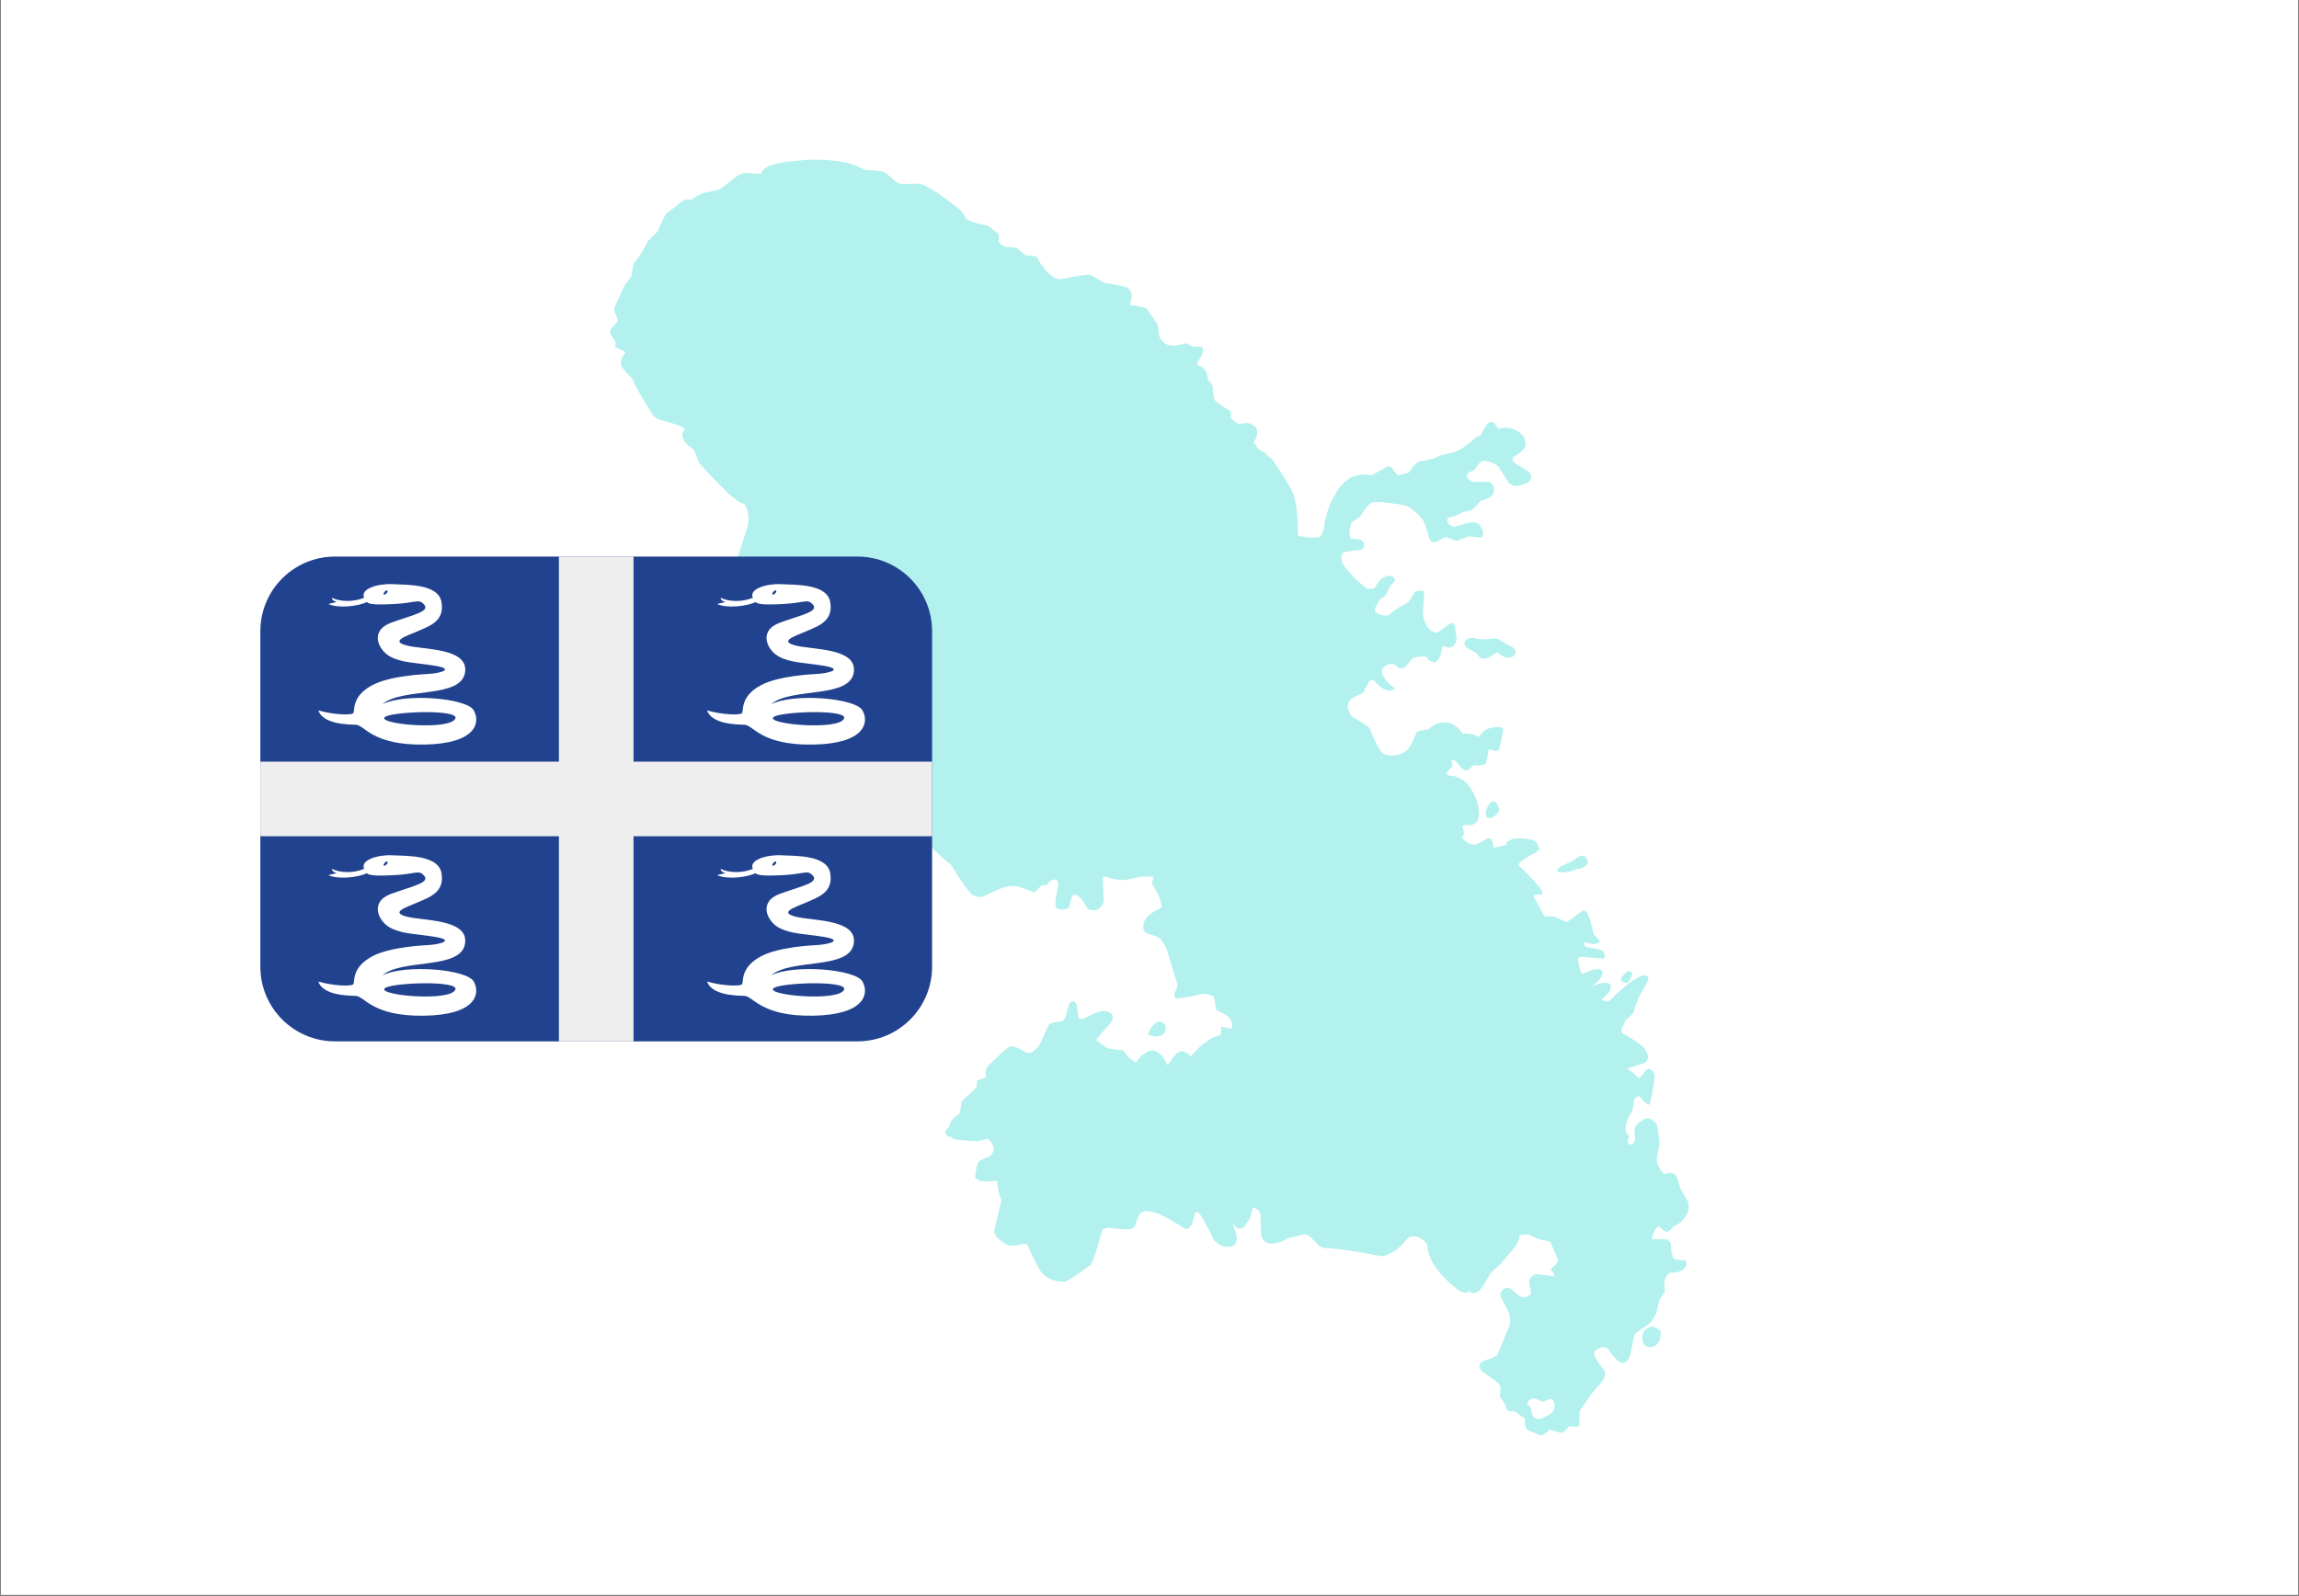 <svg xmlns="http://www.w3.org/2000/svg" xmlns:xlink="http://www.w3.org/1999/xlink" width="1080" zoomAndPan="magnify" viewBox="0 0 810 562.5" height="750" preserveAspectRatio="xMidYMid meet" version="1.0"><rect x="0" y="0" width="810" height="562.5" fill="#808080" stroke="none"/><defs><filter x="0%" y="0%" width="100%" height="100%" id="c7a8d3fa9a"><feColorMatrix values="0 0 0 0 1 0 0 0 0 1 0 0 0 0 1 0 0 0 1 0" color-interpolation-filters="sRGB"/></filter><clipPath id="a72a9ee4ed"><path d="M 0.359 0 L 809.641 0 L 809.641 562 L 0.359 562 Z M 0.359 0 " clip-rule="nonzero"/></clipPath><mask id="ba293e6875"><g filter="url(#c7a8d3fa9a)"><rect x="-81" width="972" fill="#000000" y="-56.25" height="675" fill-opacity="0.3"/></g></mask><clipPath id="14f1d9d08d"><path d="M 0.762 1.199 L 381 1.199 L 381 450.801 L 0.762 450.801 Z M 0.762 1.199 " clip-rule="nonzero"/></clipPath><clipPath id="55549fd83e"><rect x="0" width="382" y="0" height="452"/></clipPath><clipPath id="d7925df51f"><path d="M 91.668 196.148 L 328.461 196.148 L 328.461 366.996 L 91.668 366.996 Z M 91.668 196.148 " clip-rule="nonzero"/></clipPath><clipPath id="3a12ca6f18"><path d="M 196 196.148 L 224 196.148 L 224 366.996 L 196 366.996 Z M 196 196.148 " clip-rule="nonzero"/></clipPath><clipPath id="c29bfb41c3"><path d="M 91.668 268 L 328.461 268 L 328.461 295 L 91.668 295 Z M 91.668 268 " clip-rule="nonzero"/></clipPath></defs><g clip-path="url(#a72a9ee4ed)"><path fill="#ffffff" d="M 0.359 0 L 809.641 0 L 809.641 562 L 0.359 562 Z M 0.359 0 " fill-opacity="1" fill-rule="nonzero"/><path fill="#ffffff" d="M 0.359 0 L 809.641 0 L 809.641 562 L 0.359 562 Z M 0.359 0 " fill-opacity="1" fill-rule="nonzero"/></g><g mask="url(#ba293e6875)"><g transform="matrix(1, 0, 0, 1, 214, 55)"><g clip-path="url(#55549fd83e)"><g clip-path="url(#14f1d9d08d)"><path fill="#00cfc8" d="M 304.613 169.816 L 304.438 169.82 C 304.434 169.82 304.434 169.82 304.43 169.82 C 304.051 169.82 303.719 169.871 303.438 169.973 C 302.875 170.227 302.488 170.492 302.273 170.77 C 301.867 171.328 301.855 171.91 302.242 172.523 C 302.609 173.062 302.914 173.395 303.16 173.52 L 303.566 173.773 C 304.512 174.23 305.164 174.559 305.527 174.762 C 305.742 174.879 305.887 174.973 305.957 175.043 L 306.281 175.332 C 306.57 175.727 306.836 176.047 307.074 176.293 C 307.246 176.469 307.418 176.621 307.59 176.746 C 307.93 177.004 308.324 177.137 308.773 177.148 C 309.285 177.125 309.867 176.969 310.523 176.684 C 310.797 176.551 311.629 176.055 313.02 175.188 C 313.195 175.094 313.418 175 313.695 174.91 C 314.383 175.664 315.18 176.195 316.086 176.512 C 316.496 176.672 316.934 176.754 317.398 176.754 C 317.727 176.754 318.066 176.711 318.418 176.633 C 318.645 176.566 318.852 176.473 319.039 176.355 C 319.379 176.121 319.602 175.922 319.699 175.758 C 320.031 175.137 320.074 174.57 319.828 174.059 C 319.629 173.715 319.375 173.434 319.066 173.203 L 316.387 171.781 L 314.43 170.48 C 314.273 170.383 313.965 170.273 313.508 170.145 C 313.129 170.043 312.75 169.992 312.359 169.992 C 312.348 169.992 312.332 169.992 312.32 169.992 C 310.426 170.211 309.152 170.32 308.508 170.32 C 308.422 170.32 308.352 170.32 308.285 170.316 L 307.41 170.242 L 305.02 169.824 Z M 312.148 227.406 L 312.035 227.41 C 312.031 227.41 312.027 227.41 312.023 227.41 C 311.832 227.41 311.617 227.496 311.379 227.664 C 311.07 227.949 310.82 228.23 310.629 228.5 C 310.461 228.699 310.207 229.121 309.863 229.766 C 309.754 230.031 309.668 230.289 309.609 230.547 L 309.539 230.93 C 309.434 231.688 309.555 232.414 309.906 233.109 L 311.039 233.355 C 311.598 233.133 311.969 232.961 312.16 232.832 C 312.43 232.672 312.676 232.496 312.902 232.305 C 313.645 231.668 314.066 231.109 314.168 230.625 C 314.184 230.523 314.184 230.402 314.164 230.262 C 314.18 230.215 314.113 229.961 313.973 229.504 C 313.77 228.984 313.625 228.645 313.543 228.496 C 313.473 228.352 313.398 228.219 313.324 228.102 C 313.172 227.871 313.008 227.695 312.836 227.582 C 312.711 227.477 312.484 227.418 312.148 227.406 Z M 343.348 246.539 L 343.258 246.543 C 343.008 246.559 342.723 246.641 342.395 246.793 C 342.125 246.938 341.926 247.059 341.789 247.148 C 341.102 247.684 340.418 248.152 339.738 248.551 C 339.457 248.719 338.363 249.227 336.457 250.07 C 335.906 250.348 335.543 250.555 335.375 250.699 C 334.828 251.258 334.605 251.668 334.711 251.938 L 334.828 252.129 L 335.055 252.277 L 335.387 252.387 C 335.645 252.445 335.977 252.473 336.379 252.477 C 337.48 252.445 338.484 252.312 339.395 252.07 C 339.848 251.949 340.273 251.801 340.68 251.629 C 341.082 251.457 341.465 251.254 341.82 251.027 L 342.332 250.668 L 341.453 251.406 C 342.82 251.172 343.84 250.801 344.512 250.285 C 344.734 250.117 344.922 249.93 345.066 249.727 C 345.23 249.473 345.32 249.309 345.336 249.238 C 345.383 249.121 345.41 248.996 345.426 248.867 L 345.43 248.672 C 345.426 248.539 345.406 248.402 345.367 248.262 C 345.23 247.77 344.996 247.375 344.668 247.078 C 344.562 246.98 344.453 246.898 344.34 246.828 L 344.16 246.73 C 343.918 246.617 343.648 246.555 343.348 246.539 Z M 359.801 287.152 C 359.789 287.152 359.781 287.152 359.773 287.156 L 359.75 287.156 C 359.598 287.168 359.406 287.262 359.18 287.434 L 358.316 288.262 C 357.91 288.688 357.547 289.133 357.227 289.598 L 357.082 290.516 C 357.332 290.754 357.602 290.953 357.898 291.109 C 357.945 291.145 358.102 291.211 358.363 291.32 C 358.484 291.348 358.59 291.363 358.672 291.363 C 358.68 291.363 358.688 291.363 358.695 291.363 C 358.992 291.348 359.242 291.285 359.445 291.172 L 359.66 291.016 C 359.801 290.898 359.938 290.75 360.066 290.578 C 360.461 290.062 360.809 289.301 361.109 288.301 C 361.129 288.203 361.117 288.102 361.066 287.996 C 360.953 287.809 360.832 287.668 360.707 287.578 C 360.527 287.453 360.363 287.355 360.219 287.285 C 360.012 287.199 359.871 287.152 359.801 287.152 Z M 194.469 305.07 L 194.391 305.074 C 194.188 305.078 193.992 305.117 193.809 305.18 C 193.578 305.281 193.41 305.363 193.305 305.43 C 192.977 305.645 192.551 306.051 192.023 306.652 C 191.699 307.035 191.371 307.48 191.031 307.992 L 190.504 309.617 C 190.629 309.68 190.973 309.801 191.531 309.977 C 191.75 310.043 191.965 310.094 192.176 310.137 C 192.551 310.223 192.977 310.266 193.457 310.266 C 193.465 310.266 193.473 310.266 193.48 310.266 C 194.215 310.246 194.922 310.043 195.602 309.645 C 196.152 309.266 196.504 308.691 196.664 307.922 C 196.691 307.762 196.707 307.598 196.707 307.434 C 196.727 307.352 196.699 307.102 196.625 306.68 C 196.539 306.277 196.418 305.996 196.258 305.836 C 196.086 305.629 195.883 305.469 195.645 305.344 C 195.301 305.195 194.91 305.105 194.469 305.07 Z M 368.195 412.504 C 368.188 412.504 368.176 412.504 368.168 412.504 L 367.965 412.512 C 367.566 412.539 367.168 412.656 366.773 412.855 C 366.344 413.062 365.922 413.395 365.5 413.852 C 365.254 414.141 365.062 414.457 364.918 414.805 C 364.785 415.078 364.688 415.551 364.625 416.227 C 364.605 416.324 364.617 416.605 364.66 417.07 C 364.684 417.254 364.723 417.438 364.77 417.617 C 364.91 418.09 365.008 418.359 365.062 418.426 C 365.145 418.586 365.238 418.734 365.344 418.867 C 365.551 419.137 365.805 419.359 366.105 419.527 C 366.27 419.59 366.527 419.656 366.883 419.727 C 367.086 419.758 367.281 419.773 367.473 419.773 C 367.684 419.773 367.891 419.754 368.086 419.715 L 368.379 419.637 C 368.57 419.578 368.758 419.496 368.934 419.398 C 369.289 419.195 369.621 418.914 369.922 418.555 C 370.172 418.25 370.449 417.793 370.754 417.172 C 370.965 416.672 371.082 416.172 371.109 415.672 C 371.137 415.324 371.125 414.98 371.074 414.629 C 371 414.191 370.941 413.926 370.902 413.836 L 368.602 412.539 C 368.438 412.516 368.305 412.504 368.195 412.504 Z M 326.383 437.863 C 326.969 437.863 327.941 438.238 329.309 438.992 C 329.32 438.996 329.336 439 329.359 439 C 329.598 439 330.508 438.691 332.09 438.074 C 332.145 438.059 332.203 438.055 332.262 438.055 C 332.465 438.055 332.691 438.133 332.938 438.289 C 333.82 439.281 333.961 440.527 333.363 442.02 C 332.996 442.848 331.789 443.719 329.738 444.629 L 329.73 444.633 C 329.301 444.754 328.816 444.902 328.273 445.074 C 328.18 445.082 328.09 445.09 328 445.09 C 327.633 445.09 327.289 445 326.969 444.82 C 326.594 444.641 326.223 444.199 325.852 443.496 C 325.703 443.195 325.512 442.383 325.277 441.059 C 325.156 440.758 324.867 440.402 324.414 440.004 C 324.277 439.895 324.109 439.805 323.906 439.746 L 323.898 439.746 C 324.148 439.398 324.395 439.012 324.641 438.582 C 324.812 438.418 325.324 438.188 326.168 437.883 C 326.234 437.871 326.305 437.863 326.383 437.863 Z M 73.445 1.223 L 71.98 1.242 C 64.43 1.641 59.312 2.441 56.625 3.641 C 55.348 4.309 54.465 5.184 53.98 6.266 L 53.977 6.27 C 53.887 6.27 53.797 6.27 53.699 6.27 C 52.625 6.27 51.035 6.152 48.922 5.914 C 47.988 6.008 47.23 6.207 46.648 6.512 C 46.016 6.828 45.516 7.129 45.145 7.414 C 42.211 9.852 40.273 11.309 39.332 11.781 C 39.195 11.926 37.398 12.336 33.941 13.012 C 32.551 13.535 31.508 14.023 30.816 14.48 C 30.395 14.754 29.984 15.07 29.586 15.441 C 29.289 15.391 28.996 15.352 28.703 15.324 L 28.395 15.332 C 27.574 15.371 26.828 15.582 26.152 15.961 C 23.969 17.91 22.219 19.262 20.902 20.02 C 20.055 21.352 19.012 23.473 17.773 26.379 C 17.535 26.809 16.383 27.965 14.312 29.848 C 12.535 33.391 10.898 35.988 9.402 37.641 C 9.113 38.188 8.781 39.836 8.41 42.59 L 6.16 45.289 L 2.465 53.406 C 2.375 53.703 2.363 54.129 2.438 54.68 C 3.305 56.547 3.68 57.641 3.555 57.961 C 3.859 58.094 3.09 59.055 1.242 60.844 C 1.043 61.156 0.945 61.555 0.949 62.039 C 0.887 62.41 1.539 63.555 2.914 65.48 C 2.738 66.582 2.719 67.227 2.855 67.418 C 5.129 68.34 6.277 68.945 6.309 69.238 C 5.535 70.281 5.051 71.191 4.855 71.969 C 4.719 72.961 4.715 73.535 4.852 73.695 C 5.438 75.078 6.711 76.605 8.672 78.281 L 8.668 78.281 C 10.008 81.426 12.492 85.801 16.125 91.414 C 16.633 92.004 17.312 92.48 18.172 92.844 C 22.895 94.078 25.938 95.133 27.293 96.012 C 27.258 96.059 27.223 96.102 27.191 96.145 C 26.863 96.75 26.691 97.098 26.676 97.191 C 26.59 97.406 26.527 97.613 26.484 97.805 C 26.398 98.188 26.395 98.527 26.473 98.82 C 26.523 99.047 26.59 99.273 26.672 99.492 C 26.758 99.715 26.855 99.93 26.973 100.141 L 27.164 100.457 C 27.363 100.801 27.766 101.273 28.375 101.871 C 28.781 102.262 29.535 102.855 30.641 103.645 L 30.637 103.645 C 30.867 104.332 31.109 105.066 31.363 105.848 L 31.586 105.984 L 31.582 105.984 C 31.734 107.004 32.125 107.875 32.758 108.586 C 34.219 110.391 37.707 114.023 43.215 119.484 C 45.148 121.125 46.57 122.102 47.48 122.414 C 47.82 122.57 48.16 122.715 48.504 122.84 L 48.5 122.844 C 49.754 125.309 50.043 127.891 49.367 130.582 L 41.266 155.824 C 41.078 156.742 42.328 159.027 45.016 162.688 C 44.891 164.938 45.223 167.129 46 169.27 C 49.621 177.457 55.266 186.516 62.93 196.445 L 67.062 207.059 L 72.68 211.004 C 74.371 215.004 75.66 217.188 76.543 217.555 C 79.477 219.359 82.383 220.328 85.258 220.469 L 85.254 220.469 L 88.695 230.035 C 88.785 229.977 88.93 229.945 89.133 229.945 C 91.023 229.945 97.758 232.621 109.336 237.973 C 114.113 243.66 118 247.566 120.996 249.688 C 125.523 256.984 128.27 260.633 129.234 260.633 C 129.246 260.633 129.254 260.633 129.266 260.633 C 129.84 260.934 130.477 261.082 131.168 261.082 C 131.594 261.082 132.047 261.023 132.516 260.91 C 137.43 258.441 140.703 257.207 142.336 257.207 C 142.488 257.207 142.625 257.219 142.75 257.242 C 142.848 257.227 142.957 257.219 143.074 257.219 C 144.332 257.219 146.715 257.988 150.215 259.523 C 150.785 259.359 151.641 258.551 152.781 257.094 L 154.82 256.887 C 155.77 255.613 156.602 254.973 157.316 254.973 C 157.387 254.973 157.461 254.98 157.531 254.992 C 158.34 254.992 158.797 255.566 158.902 256.711 C 157.789 261.668 157.559 264.453 158.215 265.07 C 158.844 265.391 159.504 265.547 160.188 265.547 C 160.953 265.547 161.754 265.348 162.59 264.949 C 163.258 261.891 163.859 260.359 164.402 260.359 C 164.453 260.359 164.504 260.371 164.555 260.402 C 164.633 260.387 164.715 260.379 164.797 260.379 C 165.992 260.379 167.453 262 169.176 265.25 C 169.637 265.598 170.254 265.77 171.035 265.77 C 171.324 265.77 171.637 265.746 171.969 265.699 C 173.266 265.523 174.23 264.531 174.871 262.715 L 174.551 254.223 C 174.637 254.082 174.852 253.941 175.199 253.797 L 175.203 253.797 L 176.48 254.246 C 177.336 254.535 178.168 254.758 178.969 254.906 C 179.594 255.059 180.551 255.137 181.844 255.145 C 182.832 255.066 184.785 254.684 187.711 253.992 C 188.215 253.918 188.863 253.879 189.648 253.879 C 189.93 253.879 190.23 253.883 190.551 253.895 C 191.23 253.945 191.871 254.008 192.469 254.086 L 192.465 254.086 L 191.848 256.336 C 194.203 260.082 195.324 262.941 195.211 264.91 L 195.207 264.91 C 194.426 265.273 193.645 265.668 192.863 266.094 C 189.812 267.816 188.477 269.906 188.852 272.363 C 189.047 273.047 189.441 273.586 190.035 273.977 C 192.715 274.719 194.211 275.277 194.52 275.652 C 195.512 276.645 196.379 278.004 197.117 279.734 L 200.797 291.84 C 200.906 292.629 200.566 293.703 199.773 295.074 C 199.691 295.566 199.766 296.094 199.992 296.656 C 200.066 296.766 200.324 296.824 200.758 296.824 C 202.07 296.824 205.008 296.32 209.574 295.312 C 209.73 295.301 209.883 295.297 210.039 295.297 C 211.117 295.297 212.176 295.527 213.211 295.988 C 213.777 296.312 214.18 297.938 214.414 300.859 C 217.137 302.148 218.797 303.238 219.387 304.141 C 220.211 305.34 220.348 306.5 219.801 307.617 L 216.191 306.82 L 216.188 306.824 C 216.332 308.637 216.203 309.633 215.797 309.805 C 214.297 310.125 212.699 310.898 211 312.117 C 210.152 312.727 209.277 313.445 208.379 314.281 L 205.473 317.352 C 205.25 317.008 204.977 316.703 204.656 316.434 L 204.031 315.996 C 203.477 315.66 202.988 315.496 202.574 315.496 C 202.555 315.496 202.531 315.496 202.512 315.496 L 202.332 315.504 C 202.324 315.504 202.32 315.504 202.316 315.504 C 202.152 315.504 201.969 315.539 201.762 315.613 L 201.758 315.613 C 201.715 315.613 201.672 315.625 201.633 315.652 C 201.598 315.664 201.562 315.684 201.527 315.707 L 201.523 315.707 C 201.254 315.828 200.953 315.996 200.621 316.219 C 200.016 316.676 199.055 317.91 197.734 319.926 C 197.582 320.059 197.438 320.176 197.297 320.281 C 197.133 319.875 196.938 319.473 196.719 319.07 C 196.469 318.609 196.199 318.188 195.914 317.801 C 195.633 317.41 195.328 317.059 195.012 316.746 L 194.523 316.297 C 194.188 316.02 193.836 315.777 193.465 315.57 L 192.898 315.289 C 192.668 315.211 192.367 315.168 192 315.156 L 191.293 315.238 C 190.633 315.383 189.965 315.738 189.297 316.305 L 189.293 316.305 C 189.203 316.332 189.117 316.367 189.027 316.406 L 188.902 316.461 L 188.102 317.113 C 187.602 317.574 187.168 318.09 186.801 318.664 C 186.621 318.941 186.461 319.23 186.312 319.535 C 184.352 318.367 182.871 316.922 181.871 315.199 C 178.5 314.863 176.461 314.531 175.762 314.211 L 172.211 311.535 L 172.207 311.535 C 173.309 309.977 174.988 308.012 177.242 305.633 C 177.719 304.906 177.969 304.422 177.996 304.176 C 178.188 302.43 177.234 301.469 175.133 301.285 C 175.039 301.277 174.945 301.27 174.844 301.27 C 174.379 301.27 173.836 301.371 173.211 301.566 C 172 301.941 170.312 302.688 168.148 303.809 C 167.578 304.004 167.137 304.105 166.824 304.105 C 166.719 304.105 166.625 304.094 166.547 304.07 C 166.223 303.91 166.031 303.719 165.973 303.488 C 165.723 301.008 165.492 299.562 165.281 299.148 C 164.965 298.316 164.559 297.875 164.051 297.82 L 163.992 297.824 C 163.371 298.012 162.93 298.398 162.664 298.988 C 161.832 302.082 161.27 303.832 160.977 304.234 C 160.824 304.488 160.48 304.746 159.938 305.008 C 157.445 305.211 156.105 305.484 155.918 305.828 C 155.91 305.793 155.895 305.777 155.871 305.777 C 155.621 305.777 154.453 308.223 152.371 313.113 C 151.961 313.762 151.145 314.578 149.93 315.555 C 149.449 315.914 148.938 316.09 148.398 316.09 C 148.223 316.09 148.043 316.074 147.863 316.035 C 145.246 314.488 143.426 313.719 142.41 313.719 C 142.086 313.719 141.848 313.797 141.684 313.949 C 140.848 314.258 138.344 316.477 134.164 320.613 C 133.309 321.535 133.047 322.844 133.383 324.539 C 133.184 324.809 132.125 325.234 130.207 325.82 C 130.164 327.316 130.02 328.211 129.781 328.504 L 124.781 333.195 C 124.566 335.125 124.309 336.598 124.004 337.613 L 124 337.613 C 122.57 338.418 121.578 339.332 121.031 340.355 C 120.723 340.945 120.52 341.527 120.422 342.102 L 120.418 342.105 L 119.137 343.477 C 118.887 344.57 119.363 345.297 120.566 345.652 C 120.734 345.68 120.961 345.703 121.242 345.715 L 121.238 345.715 C 121.605 346.242 122.273 346.559 123.242 346.664 C 126.461 347 128.691 347.18 129.934 347.195 C 130.254 347.191 130.445 347.184 130.512 347.168 L 131.453 346.996 C 131.914 346.906 132.367 346.781 132.816 346.625 C 133.125 346.52 133.434 346.395 133.738 346.258 L 133.742 346.258 C 134.25 346.574 134.695 346.949 135.082 347.379 C 136.152 349.031 136.375 350.344 135.742 351.316 C 135.43 351.887 135.109 352.277 134.781 352.488 C 132.223 353.523 130.945 354.137 130.945 354.332 C 130.48 354.469 130.016 356.285 129.543 359.781 C 130.004 360.836 131.41 361.363 133.77 361.363 C 134.75 361.363 135.895 361.273 137.203 361.09 L 137.633 363.805 C 137.941 365.395 138.336 366.801 138.816 368.02 L 138.812 368.02 L 136.25 378.848 C 136.48 380.039 136.941 380.902 137.633 381.441 C 139.117 382.766 140.391 383.598 141.445 383.941 C 141.723 383.996 142.043 384.023 142.398 384.023 C 143.449 384.023 144.828 383.793 146.535 383.328 C 147.062 383.336 147.555 383.492 148.012 383.793 C 150.566 389.512 152.328 392.852 153.301 393.809 C 154.957 395.672 157.516 396.652 160.977 396.758 C 162.57 396.25 165.57 394.312 169.977 390.945 C 170.641 390.945 172.121 386.738 174.414 378.324 C 174.785 377.988 175.52 377.77 176.625 377.664 C 179.645 378.059 181.852 378.254 183.246 378.254 C 183.809 378.254 184.238 378.223 184.535 378.156 L 185.938 376.969 C 186.719 374.184 187.504 372.617 188.289 372.27 C 188.641 371.961 189.18 371.805 189.898 371.805 C 190.793 371.805 191.973 372.043 193.434 372.523 C 196.031 373.469 199.465 375.367 203.742 378.211 C 204.559 378.152 205.191 377.711 205.645 376.891 C 205.988 376.398 206.449 374.941 207.016 372.516 C 207.07 372.312 207.316 372.211 207.75 372.211 C 207.836 372.211 207.926 372.215 208.023 372.219 C 209.113 372.98 210.988 376.223 213.652 381.945 C 215.148 383.609 216.738 384.441 218.422 384.441 C 218.605 384.441 218.789 384.43 218.977 384.41 C 220.672 384.301 221.559 383.496 221.645 381.988 C 222.027 381.422 221.539 379.438 220.184 376.043 L 220.188 376.043 C 220.941 377.109 221.715 377.75 222.512 377.965 C 222.66 377.996 222.809 378.016 222.949 378.016 C 223.656 378.016 224.258 377.605 224.754 376.789 C 224.906 376.605 225.074 376.262 225.266 375.758 L 225.262 375.758 C 225.316 375.738 225.367 375.719 225.422 375.695 C 226.141 375.305 226.766 373.668 227.297 370.793 L 227.293 370.793 C 227.426 370.727 227.57 370.695 227.73 370.695 C 228.121 370.695 228.594 370.883 229.148 371.254 C 229.629 371.648 229.965 372.324 230.168 373.281 C 230.137 377.891 230.262 380.457 230.547 380.973 C 230.867 381.824 231.379 382.434 232.094 382.797 C 232.18 382.891 232.625 383.043 233.422 383.262 C 233.398 383.27 233.426 383.277 233.504 383.277 C 233.699 383.277 234.215 383.246 235.055 383.18 C 236.652 382.969 238.266 382.355 239.891 381.348 L 239.887 381.348 C 243.199 380.465 245.25 380.02 246.039 380.02 C 246.297 380.02 246.418 380.066 246.41 380.16 C 247.273 380.453 248.652 381.703 250.547 383.906 C 250.969 384.23 251.582 384.527 252.391 384.793 C 256.812 384.93 263.652 385.918 272.914 387.75 C 275.969 387.246 279.004 385.102 282.016 381.316 C 282.738 380.906 283.465 380.703 284.191 380.703 C 284.438 380.703 284.684 380.727 284.93 380.773 C 285.891 380.887 287.109 381.648 288.582 383.059 C 288.688 383.262 288.793 383.465 288.902 383.664 L 288.895 383.664 C 288.91 384.672 289.066 385.691 289.367 386.723 L 290.023 388.52 C 290.559 389.723 291.277 390.941 292.188 392.176 C 294.008 394.648 296.582 397.176 299.91 399.766 C 300.941 400.289 301.723 400.555 302.254 400.555 C 302.305 400.555 302.352 400.551 302.398 400.547 L 303.066 400.461 C 303.203 400.309 303.336 400.164 303.465 400.023 L 303.469 400.023 C 304 400.406 304.391 400.605 304.645 400.621 C 304.812 400.688 304.992 400.719 305.18 400.719 C 305.812 400.719 306.543 400.352 307.375 399.613 C 307.98 398.996 308.508 398.336 308.953 397.625 C 310.289 395.148 311.09 393.762 311.363 393.457 L 314.965 390.223 L 319.891 384.281 C 320.133 383.992 320.523 383.223 321.059 381.969 C 321.234 381.477 321.355 381.004 321.418 380.543 C 321.426 380.5 321.43 380.457 321.434 380.414 L 321.43 380.414 C 321.469 380.375 321.5 380.348 321.531 380.328 C 322.359 380.148 323.082 380.062 323.703 380.062 C 324.066 380.062 324.395 380.094 324.688 380.152 C 326.867 381.375 329.262 382.148 331.859 382.473 C 332.094 382.613 332.289 382.844 332.445 383.168 L 334.965 389.043 C 335.152 389.422 334.262 390.551 332.293 392.426 C 333.5 393.621 333.875 394.383 333.414 394.703 L 333.203 394.805 L 327.746 394.008 C 326.797 394.141 326.145 394.395 325.785 394.766 C 325.148 395.266 324.805 395.977 324.746 396.898 C 325.336 399.672 325.516 401.121 325.277 401.254 L 323.605 402.082 C 323.34 402.184 323.078 402.234 322.82 402.234 C 322.445 402.234 322.078 402.125 321.719 401.914 C 320.758 401.324 319.723 400.477 318.609 399.363 C 318.289 399.148 317.895 399 317.422 398.922 C 317.262 398.887 317.105 398.867 316.953 398.867 C 316.086 398.867 315.328 399.449 314.68 400.613 C 314.543 401.145 314.57 401.621 314.762 402.039 C 316.816 406.008 317.836 408.086 317.816 408.277 C 318.129 409.953 318.141 411.238 317.855 412.141 L 313.543 422.496 C 313.324 422.906 311.602 423.66 308.387 424.754 C 307.637 425.238 307.215 425.758 307.117 426.305 C 307.684 427.77 308.293 428.625 308.945 428.879 C 309.07 428.961 309.199 429.035 309.34 429.105 L 309.332 429.109 C 312.332 431.16 313.941 432.398 314.152 432.828 C 314.652 432.957 314.746 434.461 314.441 437.34 C 315.828 438.875 316.602 440.301 316.758 441.613 C 316.867 441.84 317.113 442.043 317.492 442.223 C 317.738 442.316 318.051 442.359 318.426 442.359 C 318.676 442.359 318.957 442.34 319.266 442.301 L 319.273 442.301 C 319.332 442.312 319.387 442.32 319.445 442.332 L 319.438 442.332 C 319.828 442.648 320.5 443.078 321.453 443.621 C 321.617 443.75 321.77 443.875 321.914 443.988 L 321.91 443.988 L 322.367 444.375 C 322.574 444.547 322.84 444.727 323.168 444.91 C 323.207 444.934 323.25 444.953 323.293 444.973 L 323.285 444.973 C 323.273 445.934 323.273 446.578 323.289 446.906 C 323.27 447.008 323.328 447.289 323.465 447.746 C 323.57 448.062 323.727 448.348 323.934 448.602 C 324.145 448.863 324.461 449.102 324.883 449.305 C 325.934 449.656 327.141 450.145 328.508 450.781 C 328.688 450.824 328.855 450.848 329.016 450.848 C 329.223 450.848 329.41 450.809 329.586 450.734 C 329.859 450.648 330.258 450.371 330.781 449.906 C 331.117 449.609 331.48 449.238 331.879 448.801 C 331.883 448.797 331.887 448.789 331.895 448.785 L 331.898 448.785 C 333.93 449.523 335.328 449.891 336.094 449.891 C 336.328 449.891 336.504 449.855 336.617 449.789 C 336.746 449.754 336.848 449.703 336.934 449.637 L 339.066 447.594 C 339.879 447.703 340.547 447.762 341.07 447.762 C 341.793 447.762 342.242 447.652 342.418 447.441 C 342.434 444.039 342.539 442.172 342.73 441.828 C 343.367 441.293 344.594 439.52 346.418 436.504 C 349.398 433.293 351.008 431.324 351.238 430.594 C 351.539 429.812 351.566 428.945 351.32 427.996 C 350.133 426.742 349.051 425.215 348.066 423.406 C 347.648 422.461 347.586 421.738 347.879 421.238 C 348.973 420.266 349.965 419.781 350.855 419.781 C 351.105 419.781 351.348 419.82 351.586 419.898 C 351.965 420.027 352.254 420.184 352.453 420.367 C 354.469 423.121 355.848 424.633 356.598 424.906 C 357.016 425.184 357.422 425.32 357.816 425.32 C 358.363 425.32 358.879 425.055 359.375 424.516 C 359.762 424.074 360.113 423.285 360.434 422.152 L 361.941 415.105 L 367.273 411.32 C 367.926 410.742 368.656 409.648 369.465 408.039 C 369.629 407.719 369.973 406.168 370.504 403.391 C 371.004 402.605 371.398 401.93 371.691 401.359 L 371.684 401.359 C 372.035 401.02 372.367 400.629 372.684 400.191 C 372.074 397.309 372.426 395.301 373.738 394.16 C 373.914 393.941 374.25 393.727 374.754 393.52 C 376.516 393.496 377.746 393.266 378.438 392.828 C 379.586 392.125 380.16 391.34 380.156 390.469 C 380.234 389.699 380.023 389.234 379.516 389.082 C 377.277 389.082 376.027 388.887 375.766 388.496 C 375.258 388.137 374.879 386.395 374.629 383.273 C 374.551 382.922 374.242 382.492 373.707 381.984 C 373.633 381.867 373.121 381.762 372.172 381.668 C 371.902 381.648 371.582 381.637 371.211 381.637 C 370.465 381.637 369.512 381.68 368.355 381.758 C 368.148 381.699 368.055 381.629 368.074 381.543 C 368.059 381.246 368.078 381.031 368.137 380.898 L 368.863 378.953 C 369.254 378.129 369.535 377.676 369.707 377.594 C 369.941 377.398 370.172 377.301 370.402 377.301 C 370.516 377.301 370.629 377.324 370.742 377.371 C 371.875 378.523 372.754 379.102 373.383 379.102 C 373.582 379.102 373.754 379.043 373.902 378.93 C 374.113 378.875 374.746 378.277 375.797 377.137 C 377.289 376.453 378.355 375.715 379 374.918 C 380.164 373.5 380.762 372.438 380.801 371.73 C 381.043 370.281 381.004 369.168 380.68 368.387 L 378.168 364.176 C 377.227 361.016 376.672 359.359 376.504 359.211 C 375.852 358.633 375.172 358.344 374.465 358.344 C 374.43 358.344 374.395 358.344 374.355 358.348 L 373.945 358.371 C 373.453 358.426 372.938 358.578 372.391 358.828 C 371.219 357.645 370.398 356.406 369.93 355.109 C 369.582 354.281 369.836 351.973 370.699 348.18 C 370.305 343.977 369.949 341.641 369.633 341.176 C 368.625 339.832 367.578 339.16 366.5 339.16 C 365.82 339.16 365.129 339.426 364.422 339.957 C 363.301 340.605 362.461 341.543 361.902 342.766 C 361.816 343.594 361.902 344.727 362.164 346.172 C 362.121 346.715 362.004 347.145 361.809 347.461 C 361.25 348.055 360.766 348.355 360.367 348.355 C 359.988 348.355 359.68 348.086 359.445 347.555 C 359.367 347.27 359.582 346.562 360.094 345.438 C 359.043 344.555 358.59 343.559 358.73 342.438 C 358.91 340.684 359.758 338.559 361.27 336.07 C 361.445 334.172 361.617 333.027 361.789 332.633 C 362.117 331.797 362.691 331.352 363.516 331.293 C 365.242 333.309 366.387 334.316 366.953 334.316 C 367.109 334.316 367.223 334.238 367.289 334.078 C 368.43 328.809 368.992 325.656 368.98 324.617 C 368.883 323.234 368.414 322.324 367.566 321.887 C 367.184 321.762 366.895 321.699 366.691 321.699 C 366.52 321.699 366.414 321.742 366.371 321.832 C 366.098 321.91 365.367 322.777 364.18 324.43 C 363.785 324.73 363.492 324.883 363.297 324.883 C 363.277 324.883 363.262 324.883 363.246 324.879 C 362.012 323.465 360.668 322.371 359.215 321.598 L 365.551 319.531 C 366.391 318.934 366.758 318.137 366.645 317.133 C 366.176 315.391 365.234 314.043 363.816 313.098 C 362.355 311.902 360.328 310.613 357.734 309.234 C 357.508 309.148 357.359 308.672 357.289 307.797 L 357.285 307.801 L 358.746 304.488 C 360.234 303.398 361.203 302.406 361.656 301.52 C 362.004 300.094 362.473 298.699 363.062 297.34 C 363.418 296.344 364.559 294.215 366.48 290.961 C 366.73 290.41 366.824 289.922 366.762 289.488 C 366.566 288.996 366.156 288.75 365.539 288.75 C 364.82 288.75 363.812 289.082 362.52 289.75 C 360.262 291.035 357.055 293.73 352.898 297.828 C 352.746 297.883 352.566 297.914 352.363 297.914 C 351.816 297.914 351.098 297.707 350.203 297.293 C 352.914 295.129 353.973 293.332 353.375 291.902 C 352.816 291.52 352.152 291.328 351.387 291.328 C 350.121 291.328 348.574 291.852 346.746 292.891 C 349.707 290.473 350.988 288.598 350.582 287.27 C 350.344 286.773 349.789 286.527 348.914 286.527 C 348.801 286.527 348.68 286.531 348.555 286.539 L 347.051 286.855 L 343.469 288.176 C 343.035 287.898 342.578 286.504 342.094 283.992 C 341.871 282.98 342.055 282.387 342.637 282.215 L 350.566 282.797 C 350.59 282.797 350.613 282.797 350.633 282.797 C 351.043 282.797 351.312 282.617 351.438 282.25 C 351.406 281.047 350.984 280.262 350.164 279.898 C 349.473 279.531 347.898 279.203 345.438 278.91 C 344.891 278.789 344.469 278.469 344.176 277.949 C 344.047 277.379 344.125 277.094 344.41 277.094 C 344.418 277.094 344.422 277.094 344.43 277.094 C 345.668 277.477 346.699 277.668 347.52 277.668 C 348.613 277.668 349.332 277.328 349.676 276.645 L 347.473 274.145 C 346.766 270.961 346.145 268.766 345.602 267.562 C 345.164 266.449 344.621 265.891 343.973 265.891 C 343.828 265.891 343.68 265.918 343.527 265.973 L 338.055 269.98 L 333.469 268.012 L 330.098 267.922 L 326.254 260.711 C 326.211 260.434 326.824 260.293 328.094 260.293 C 328.383 260.293 328.699 260.301 329.051 260.312 C 329.449 260.125 329.508 259.637 329.223 258.859 C 328.688 257.957 327.852 256.883 326.711 255.637 L 320.992 249.844 C 321.176 248.914 323.359 247.363 327.543 245.191 C 328.273 244.512 328.539 244.027 328.348 243.742 C 328.121 243.516 327.887 243.305 327.645 243.109 L 327.641 243.113 C 327.711 243.043 327.777 242.977 327.848 242.91 C 327.637 241.285 325.438 240.477 321.242 240.477 C 320.73 240.477 320.191 240.488 319.625 240.512 C 318.441 240.73 317.52 241.18 316.859 241.852 C 316.82 242.164 316.781 242.453 316.742 242.723 L 316.734 242.723 L 312.316 243.789 C 312.02 241.898 311.676 240.836 311.289 240.602 C 311.043 240.523 310.805 240.484 310.566 240.484 C 310.289 240.484 310.016 240.539 309.746 240.652 C 307.457 241.996 306.113 242.668 305.711 242.668 C 305.672 242.668 305.641 242.66 305.621 242.648 C 303.988 242.594 302.484 241.812 301.113 240.309 L 301.867 238.598 L 301.18 235.977 C 301.539 235.914 301.883 235.84 302.211 235.75 L 302.215 235.75 C 302.617 235.809 302.949 235.84 303.215 235.84 C 303.25 235.84 303.285 235.84 303.32 235.836 C 304.133 235.836 304.828 235.684 305.402 235.371 C 305.688 235.219 305.945 235.023 306.172 234.793 L 306.492 234.414 C 306.688 234.145 306.855 233.832 306.992 233.484 C 307.137 232.445 307.137 231.363 306.996 230.23 C 306.797 228.738 306.48 227.488 306.039 226.48 C 305.762 225.809 305.398 225.027 304.945 224.137 L 304.234 222.91 C 303.734 222.137 303.188 221.461 302.598 220.883 L 301.676 220.09 C 301.039 219.605 300.352 219.223 299.625 218.934 C 298.895 218.645 298.117 218.449 297.293 218.355 L 296.023 218.281 L 296.004 218.281 C 295.82 217.84 295.758 217.441 295.824 217.086 L 297.883 214.871 C 297.449 213.535 297.34 212.867 297.562 212.859 L 297.566 212.859 C 297.586 212.859 297.609 212.867 297.633 212.879 C 297.66 212.875 297.688 212.875 297.715 212.875 C 298.141 212.875 298.609 213.043 299.121 213.379 C 300.586 215.484 301.742 216.535 302.594 216.535 C 302.645 216.535 302.695 216.531 302.746 216.523 C 302.766 216.535 302.789 216.543 302.816 216.543 C 303.098 216.543 303.883 215.926 305.164 214.699 C 305.688 214.742 306.168 214.766 306.602 214.766 C 307.918 214.766 308.812 214.566 309.289 214.164 C 309.664 213.824 310.062 212.129 310.484 209.074 C 311.719 209.426 312.648 209.602 313.277 209.602 C 313.68 209.602 313.961 209.527 314.113 209.383 L 315.664 202.359 C 315.672 202.184 315.648 202.027 315.598 201.891 C 315.375 201.41 314.789 201.168 313.836 201.168 C 312.938 201.168 311.719 201.383 310.176 201.805 C 309.008 202.457 307.938 203.441 306.961 204.758 C 305.969 203.941 304.441 203.531 302.387 203.531 C 302.082 203.531 301.762 203.539 301.434 203.559 C 300.238 201.859 298.805 200.652 297.121 199.934 C 296.602 199.707 295.953 199.594 295.176 199.594 C 294.496 199.594 293.719 199.68 292.844 199.852 C 291.879 200.051 290.652 200.797 289.164 202.094 C 286.949 202.383 285.625 202.668 285.191 202.957 C 283.602 206.992 282.203 209.32 281.004 209.941 C 279.496 210.836 277.98 211.281 276.453 211.281 C 275.598 211.281 274.742 211.141 273.879 210.859 C 272.492 210.32 270.75 207.305 268.66 201.812 C 268.355 201.281 266.281 199.855 262.438 197.539 C 261.73 196.895 261.234 195.887 260.957 194.516 C 260.668 193.617 261.02 192.582 262.008 191.414 C 262.582 190.824 263.863 190.168 265.848 189.445 C 266.215 189.191 266.477 188.922 266.641 188.633 C 266.742 188.375 266.832 188.117 266.914 187.863 L 266.906 187.867 C 267.301 187.23 267.758 186.363 268.285 185.258 C 268.621 184.891 269.008 184.707 269.445 184.707 C 269.484 184.707 269.523 184.707 269.562 184.711 C 269.582 184.707 269.598 184.707 269.617 184.707 C 269.82 184.707 270.094 184.828 270.441 185.074 C 271.473 186.301 272.371 187.141 273.137 187.598 C 274.113 188.137 274.961 188.406 275.676 188.406 C 275.816 188.406 275.953 188.398 276.086 188.375 C 276.895 188.203 277.301 187.891 277.309 187.441 C 275.164 185.926 273.703 184.238 272.922 182.379 C 272.738 181.242 273.074 180.387 273.926 179.812 C 274.719 179.258 275.547 178.98 276.406 178.98 C 276.465 178.98 276.527 178.98 276.586 178.984 C 276.609 178.973 276.637 178.969 276.668 178.969 C 276.992 178.969 277.762 179.473 278.977 180.48 C 279.109 180.527 279.262 180.555 279.43 180.555 C 279.688 180.555 279.984 180.496 280.328 180.383 C 280.73 180.27 281.086 180.078 281.395 179.801 C 282.5 178.273 283.25 177.379 283.637 177.125 C 284.457 176.664 285.426 176.406 286.539 176.352 C 286.789 176.336 287.016 176.324 287.227 176.324 C 287.77 176.324 288.191 176.383 288.492 176.496 C 289.379 177.758 290.281 178.387 291.191 178.387 C 291.332 178.387 291.469 178.371 291.609 178.344 C 292.215 178.121 292.699 177.648 293.062 176.926 C 293.375 176.562 293.738 175.199 294.145 172.828 C 294.234 172.777 294.363 172.75 294.531 172.75 C 294.949 172.75 295.609 172.918 296.516 173.246 C 296.516 173.246 296.52 173.246 296.52 173.246 C 296.883 173.246 297.195 173.176 297.465 173.039 C 298.395 172.586 298.984 171.645 299.234 170.207 L 298.645 165.641 C 298.461 165.109 298.246 164.781 298 164.664 C 297.867 164.602 297.727 164.574 297.57 164.574 C 297.316 164.574 297.027 164.656 296.707 164.824 C 294.125 166.863 292.621 167.887 292.191 167.887 C 292.156 167.887 292.129 167.879 292.105 167.863 C 292 167.879 291.895 167.887 291.789 167.887 C 290.867 167.887 289.961 167.285 289.07 166.086 C 288.289 165 287.742 163.676 287.43 162.113 C 287.297 161.59 287.41 158.98 287.773 154.281 C 287.797 153.754 287.594 153.398 287.16 153.211 C 286.922 153.199 286.695 153.191 286.484 153.191 C 285.566 153.191 284.902 153.328 284.496 153.598 C 283.211 155.777 282.398 157.012 282.062 157.305 C 278.652 159.074 276.445 160.531 275.441 161.68 C 275.02 161.855 274.566 161.945 274.074 161.945 C 273.203 161.945 272.223 161.664 271.137 161.102 C 270.422 160.465 270.219 159.84 270.527 159.219 C 271.188 158.023 271.77 156.961 272.266 156.031 L 272.258 156.031 C 273.422 155.523 274.102 155.078 274.293 154.703 C 275.145 152.48 276.156 150.898 277.336 149.945 C 277.492 149.469 277.52 149.148 277.418 148.988 C 277.023 148.273 276.414 147.914 275.594 147.914 C 274.93 147.914 274.125 148.148 273.184 148.613 C 272.469 149.02 271.5 150.242 270.277 152.285 L 270.273 152.285 L 267.922 152.645 L 267.922 152.648 C 265.332 150.766 262.902 148.512 260.641 145.887 C 258.758 143.574 258.164 141.707 258.859 140.285 C 259.281 139.793 259.695 139.531 260.098 139.504 C 260.891 139.316 262.641 139.078 265.348 138.789 C 266.23 138.484 266.648 138.012 266.598 137.363 C 266.629 136.527 266.309 135.855 265.633 135.352 C 265.191 135.062 264.07 134.914 262.27 134.902 C 262.125 134.871 261.969 134.758 261.793 134.562 C 261.227 133.039 261.371 131.211 262.223 129.074 L 265.09 127.211 C 267.195 123.902 268.637 122.211 269.414 122.137 C 269.672 121.961 270.227 121.871 271.074 121.871 C 272.191 121.871 273.82 122.023 275.961 122.328 C 278.926 122.66 280.93 123.035 281.969 123.449 C 282.801 123.914 283.906 124.773 285.289 126.031 C 286.336 127.012 287.125 127.93 287.652 128.789 C 288.277 130.23 288.898 132.176 289.512 134.625 C 289.93 135.461 290.305 135.93 290.629 136.027 C 290.699 136.098 290.82 136.137 290.996 136.137 C 291.246 136.137 291.598 136.062 292.055 135.914 C 292.832 135.625 293.914 135.047 295.293 134.176 L 299.094 135.645 L 303.578 134 L 307.754 134.48 C 308.43 134.234 308.688 133.477 308.52 132.219 C 308.289 131.445 307.707 130.535 306.777 129.488 C 306.129 129.234 305.441 129.105 304.715 129.105 C 304.371 129.105 304.023 129.133 303.664 129.191 L 298.445 130.633 C 297.074 130.453 296.219 129.742 295.875 128.496 C 295.809 128.047 296.105 127.613 296.762 127.195 C 296.762 127.195 296.766 127.195 296.766 127.195 C 298.117 127.195 299.711 126.582 301.547 125.359 C 303.133 125.172 304.062 124.988 304.344 124.805 C 304.699 124.746 305.852 123.625 307.797 121.438 C 310.547 120.719 311.988 119.816 312.117 118.727 C 312.738 117.566 312.469 116.352 311.301 115.09 C 310.93 114.848 310.5 114.719 310.008 114.703 C 308.5 114.824 307.293 114.887 306.391 114.887 C 305.48 114.887 304.879 114.824 304.586 114.703 C 302.977 113.953 302.469 113.023 303.062 111.914 C 303.406 111.488 304.195 111.105 305.422 110.766 C 306.422 109.113 307.199 108.125 307.75 107.797 C 308.094 107.586 308.438 107.43 308.789 107.336 L 308.793 107.336 C 309.203 107.402 309.621 107.477 310.047 107.559 C 311.367 107.891 312.477 108.359 313.375 108.965 C 313.582 109.16 313.785 109.348 313.984 109.531 L 313.977 109.531 L 317.547 115.168 C 317.781 115.445 318.234 115.734 318.906 116.027 C 319.129 116.188 319.465 116.266 319.91 116.266 C 320.691 116.266 321.82 116.02 323.293 115.535 C 323.602 115.418 323.879 115.277 324.121 115.121 L 324.117 115.121 C 324.277 115.047 324.434 114.957 324.586 114.855 C 324.949 114.562 325.242 114.156 325.457 113.629 C 325.469 113.449 325.473 113.273 325.465 113.102 L 325.457 113.102 C 325.473 112.961 325.457 112.82 325.418 112.676 L 325.414 112.676 C 325.324 112.191 325.121 111.766 324.812 111.391 C 320.844 109.035 318.863 107.656 318.867 107.25 C 318.902 106.582 319.02 106.191 319.223 106.07 C 321.402 104.777 322.738 103.66 323.223 102.723 C 323.844 101.59 323.617 100.188 322.547 98.523 C 320.934 96.68 318.879 95.762 316.387 95.762 C 315.578 95.762 314.727 95.859 313.824 96.051 C 312.902 94.457 312.16 93.66 311.594 93.66 C 311.539 93.66 311.488 93.668 311.438 93.68 L 311.383 93.684 C 310.609 93.785 309.996 94.254 309.547 95.086 C 309.301 95.344 308.637 96.52 307.559 98.605 L 307.551 98.605 L 307.398 98.613 C 306.98 98.645 306.5 98.812 305.957 99.109 C 305.105 99.988 304.223 100.781 303.312 101.488 C 301.699 102.668 300.516 103.418 299.762 103.738 C 299.105 104.055 298.512 104.293 297.98 104.453 C 295.23 105.055 293.57 105.488 293.004 105.746 C 292.344 106.027 291.73 106.309 291.172 106.586 L 291.168 106.586 L 285.699 107.73 C 285.066 108.043 283.918 109.324 282.25 111.578 L 282.242 111.578 C 280.918 111.91 279.68 112.227 278.531 112.52 L 278.531 112.523 C 277.871 111.859 277.105 110.93 276.23 109.727 C 275.941 109.5 275.586 109.383 275.156 109.383 C 275.098 109.383 275.039 109.387 274.977 109.391 L 269.488 112.371 C 269.344 112.418 269.199 112.465 269.059 112.508 L 269.059 112.512 C 268.199 112.316 267.465 112.223 266.852 112.223 C 266.77 112.223 266.684 112.223 266.605 112.227 L 265.961 112.246 C 265.109 112.297 264.277 112.457 263.461 112.719 C 262.453 113.09 261.855 113.348 261.664 113.484 C 261.266 113.68 260.887 113.93 260.527 114.242 C 259.809 114.809 259.191 115.371 258.664 115.926 C 257.863 116.809 257.309 117.586 257 118.266 C 256.93 118.438 256.859 118.613 256.789 118.785 L 256.785 118.789 C 255.82 120.23 255.008 121.734 254.348 123.312 C 253.258 126.508 252.594 129.238 252.355 131.496 L 252.348 131.496 C 252.176 131.992 251.996 132.523 251.805 133.086 C 251.469 133.766 251.086 134.211 250.656 134.418 C 250.109 134.441 249.586 134.449 249.082 134.449 C 246.551 134.449 244.609 134.18 243.258 133.637 L 243.254 133.637 C 243.344 127.672 242.91 123.203 241.949 120.223 C 242.211 119.371 239.812 115.156 234.762 107.578 C 234.004 106.551 233.07 105.754 231.965 105.18 L 231.961 105.18 C 232.148 104.965 232.188 104.812 232.078 104.719 C 230.477 104.082 229.387 103.332 228.797 102.477 C 228.516 102.121 228.145 101.547 227.688 100.754 L 227.684 100.754 C 228.051 100.266 228.332 99.816 228.527 99.406 C 228.742 98.977 228.871 98.5 228.91 97.988 C 228.949 97.316 228.949 96.934 228.902 96.84 C 228.832 96.383 228.676 95.988 228.43 95.664 L 228.227 95.43 C 228.023 95.23 227.816 95.055 227.605 94.902 C 227.18 94.594 226.73 94.371 226.254 94.234 C 226.016 94.168 225.773 94.125 225.523 94.098 L 225.145 94.078 L 224.645 94.117 C 224.023 94.18 223.355 94.289 222.637 94.449 C 221.934 94.184 221.488 93.957 221.305 93.773 C 220.211 92.863 219.637 92.309 219.582 92.109 C 219.77 90.816 219.73 90.074 219.473 89.887 C 216.441 88.031 214.629 86.746 214.027 86.031 C 213.688 85.711 213.438 84.109 213.281 81.223 C 213.168 80.754 212.836 80.195 212.285 79.551 C 212.078 79.332 211.836 79.117 211.559 78.906 L 211.555 78.91 C 211.535 78.41 211.496 77.875 211.43 77.301 C 211.266 76.547 210.891 75.797 210.297 75.059 C 209.91 74.609 209.129 74.129 207.953 73.613 C 207.797 73.477 207.715 73.324 207.703 73.148 C 208.992 71.082 209.664 69.82 209.715 69.367 C 209.969 68.637 209.973 68.012 209.73 67.496 C 209.613 67.227 208.406 67.094 206.102 67.094 C 206.098 67.094 206.098 67.094 206.094 67.094 C 205.008 66.453 204.23 66.09 203.754 66.008 C 202.059 66.516 200.602 66.773 199.383 66.773 C 198.352 66.773 197.488 66.59 196.797 66.227 C 196.016 65.801 195.27 65.012 194.566 63.855 C 194.129 60.668 193.742 58.895 193.406 58.539 L 192.844 58.074 L 192.84 58.078 C 192.246 56.941 191.336 55.547 190.109 53.891 C 189.188 53.246 187.168 52.781 184.047 52.5 C 184.695 50.156 184.883 48.75 184.605 48.273 C 184.488 47.512 184 46.887 183.145 46.406 C 182.441 45.965 179.688 45.375 174.879 44.641 C 172.41 42.992 170.746 42.059 169.895 41.84 C 169.785 41.824 169.652 41.82 169.5 41.82 C 168.148 41.82 165.066 42.316 160.254 43.305 C 160.031 43.328 159.812 43.34 159.602 43.34 C 158.852 43.34 158.176 43.207 157.566 42.941 C 155.309 41.566 153.207 39.102 151.254 35.547 C 150.91 35.262 149.625 35.094 147.395 35.039 L 144.348 32.52 C 143.734 32.281 142.535 32.141 140.746 32.102 C 140.16 31.949 139.672 31.742 139.273 31.48 C 138.398 30.898 137.91 30.461 137.801 30.156 C 138.023 28.617 138.02 27.711 137.793 27.438 L 135.051 25.215 C 134.707 24.93 134.23 24.652 133.613 24.391 C 132.453 24.27 130.91 23.914 128.984 23.324 C 128.238 23.098 127.324 22.668 126.242 22.035 L 126.238 22.035 C 126.219 21.922 126.191 21.805 126.16 21.691 C 125.363 20.023 123.859 18.43 121.641 16.914 C 117.52 13.719 114.148 11.48 111.539 10.199 C 110.875 9.941 110.043 9.766 109.039 9.676 C 107.168 9.773 105.719 9.82 104.695 9.82 C 103.895 9.82 103.355 9.793 103.07 9.734 C 102.391 9.492 101.918 9.266 101.656 9.055 C 99.191 6.762 97.551 5.539 96.727 5.391 C 96.59 5.27 94.535 5.082 90.57 4.836 C 88.582 3.734 86.52 2.91 84.383 2.367 C 80.953 1.641 77.305 1.258 73.445 1.223 Z M 73.445 1.223 " fill-opacity="1" fill-rule="nonzero"/></g></g></g></g><g clip-path="url(#d7925df51f)"><path fill="#21428e" d="M 328.395 340.711 C 328.395 355.227 316.621 366.996 302.102 366.996 L 118.027 366.996 C 103.508 366.996 91.734 355.227 91.734 340.711 L 91.734 222.434 C 91.734 207.918 103.508 196.148 118.027 196.148 L 302.102 196.148 C 316.621 196.148 328.395 207.918 328.395 222.434 Z M 328.395 340.711 " fill-opacity="1" fill-rule="nonzero"/></g><g clip-path="url(#3a12ca6f18)"><path fill="#eeeeee" d="M 196.918 196.148 L 223.211 196.148 L 223.211 366.996 L 196.918 366.996 Z M 196.918 196.148 " fill-opacity="1" fill-rule="nonzero"/></g><g clip-path="url(#c29bfb41c3)"><path fill="#eeeeee" d="M 91.734 268.43 L 328.395 268.43 L 328.395 294.715 L 91.734 294.715 Z M 91.734 268.43 " fill-opacity="1" fill-rule="nonzero"/></g><path fill="#ffffff" d="M 166.926 250.359 C 164.461 245.977 142.68 244.195 134.738 248.172 C 141.867 242.008 163.227 246.527 163.914 236.395 C 164.453 228.328 149.254 229.004 143.363 227.5 C 137.48 225.992 142.68 224.352 147.203 222.434 C 151.727 220.512 156.656 218.738 155.559 212.215 C 154.461 205.688 143.363 206.145 138.297 205.867 C 133.227 205.598 126.793 207.508 128.297 210.656 C 124.328 212.301 119.672 212.023 116.93 210.656 C 116.898 211.754 118.641 212.16 118.641 212.16 L 115.703 212.852 C 119.125 214.496 126.246 213.672 129.258 212.168 C 129.801 212.852 131.723 213.266 139.117 212.852 C 146.516 212.438 147.336 211.07 149.117 212.715 C 152.109 215.469 145.828 216.543 137.887 219.422 C 129.945 222.301 133.367 229.281 137.613 231.469 C 141.859 233.656 146.105 233.465 153.227 234.621 C 160.352 235.777 155.277 237.219 151.176 237.492 C 149.664 237.598 137.613 238.039 131.176 241.461 C 123.656 245.457 125.148 250.496 124.465 251.32 C 123.781 252.141 117.207 251.863 112.137 250.359 C 113.918 255.289 122.414 255.289 125.426 255.426 C 128.434 255.562 131.176 262.68 149.395 262.406 C 167.609 262.129 169.383 254.742 166.926 250.359 Z M 136.211 209.086 C 135.391 209.906 134.668 209.598 135.488 208.574 C 136.312 207.551 137.035 208.266 136.211 209.086 Z M 135.484 252.809 C 137.258 250.766 161.785 249.832 160.449 253.191 C 158.734 257.504 133.332 255.281 135.484 252.809 Z M 303.883 250.359 C 301.418 245.977 279.637 244.195 271.695 248.172 C 278.82 242.008 300.18 246.527 300.871 236.395 C 301.418 228.328 286.219 229.004 280.328 227.5 C 274.438 225.992 279.637 224.352 284.16 222.434 C 288.684 220.512 293.613 218.738 292.516 212.215 C 291.426 205.688 280.328 206.145 275.258 205.875 C 270.191 205.605 263.754 207.516 265.258 210.664 C 261.289 212.305 256.633 212.031 253.895 210.664 C 253.859 211.762 255.609 212.168 255.609 212.168 L 252.664 212.852 C 256.09 214.496 263.207 213.672 266.219 212.168 C 266.773 212.852 268.684 213.266 276.082 212.852 C 283.477 212.438 284.297 211.07 286.078 212.715 C 289.07 215.469 282.793 216.543 274.844 219.422 C 266.902 222.301 270.32 229.281 274.574 231.469 C 278.828 233.656 283.062 233.465 290.188 234.621 C 297.312 235.777 292.238 237.219 288.137 237.492 C 286.633 237.598 274.582 238.039 268.141 241.461 C 260.625 245.457 262.109 250.496 261.426 251.32 C 260.742 252.141 254.168 251.863 249.102 250.359 C 250.883 255.289 259.371 255.289 262.379 255.426 C 265.391 255.562 268.133 262.68 286.348 262.406 C 304.566 262.137 306.348 254.742 303.883 250.359 Z M 273.168 209.086 C 272.348 209.906 271.629 209.598 272.453 208.574 C 273.273 207.551 273.988 208.266 273.168 209.086 Z M 272.438 252.809 C 274.207 250.766 298.742 249.832 297.406 253.191 C 295.691 257.504 270.289 255.281 272.438 252.809 Z M 166.926 345.918 C 164.461 341.535 142.68 339.754 134.738 343.727 C 141.867 337.562 163.227 342.086 163.914 331.953 C 164.461 323.891 149.262 324.559 143.371 323.055 C 137.48 321.551 142.688 319.906 147.203 317.988 C 151.719 316.07 156.656 314.297 155.559 307.766 C 154.461 301.246 143.371 301.691 138.305 301.422 C 133.234 301.152 126.797 303.066 128.305 306.215 C 124.332 307.855 119.68 307.586 116.938 306.215 C 116.906 307.312 118.648 307.719 118.648 307.719 L 115.703 308.402 C 119.125 310.043 126.246 309.223 129.258 307.719 C 129.801 308.402 131.723 308.816 139.117 308.402 C 146.516 307.988 147.336 306.621 149.117 308.266 C 152.109 311.023 145.828 312.102 137.887 314.973 C 129.945 317.852 133.367 324.828 137.613 327.02 C 141.859 329.207 146.105 329.016 153.227 330.164 C 160.352 331.32 155.277 332.766 151.176 333.043 C 149.664 333.156 137.613 333.594 131.176 337.02 C 123.656 341.02 125.148 346.055 124.465 346.875 C 123.781 347.695 117.207 347.426 112.137 345.918 C 113.918 350.844 122.406 350.844 125.426 350.984 C 128.434 351.121 131.176 358.238 149.395 357.961 C 167.609 357.691 169.383 350.301 166.926 345.918 Z M 136.211 304.645 C 135.391 305.465 134.676 305.156 135.496 304.129 C 136.312 303.098 137.035 303.82 136.211 304.645 Z M 135.484 348.359 C 137.258 346.316 161.785 345.383 160.449 348.75 C 158.734 353.059 133.332 350.84 135.484 348.359 Z M 303.883 345.918 C 301.418 341.535 279.637 339.754 271.695 343.727 C 278.82 337.562 300.18 342.086 300.871 331.953 C 301.418 323.891 286.219 324.559 280.328 323.055 C 274.438 321.551 279.645 319.906 284.16 317.988 C 288.676 316.07 293.613 314.297 292.516 307.766 C 291.426 301.246 280.328 301.691 275.258 301.422 C 270.191 301.152 263.754 303.066 265.258 306.215 C 261.289 307.855 256.633 307.586 253.895 306.215 C 253.859 307.312 255.609 307.719 255.609 307.719 L 252.664 308.402 C 256.09 310.043 263.207 309.223 266.219 307.719 C 266.773 308.402 268.684 308.816 276.082 308.402 C 283.477 307.988 284.297 306.621 286.078 308.266 C 289.07 311.023 282.793 312.102 274.844 314.973 C 266.902 317.852 270.32 324.828 274.574 327.02 C 278.828 329.207 283.062 329.016 290.188 330.164 C 297.312 331.316 292.238 332.766 288.137 333.043 C 286.633 333.148 274.582 333.59 268.141 337.012 C 260.625 341.016 262.109 346.047 261.426 346.867 C 260.742 347.691 254.168 347.422 249.102 345.91 C 250.883 350.84 259.371 350.84 262.387 350.977 C 265.398 351.113 268.141 358.23 286.355 357.953 C 304.566 357.691 306.348 350.301 303.883 345.918 Z M 273.168 304.645 C 272.348 305.465 271.629 305.156 272.453 304.129 C 273.266 303.098 273.988 303.82 273.168 304.645 Z M 272.438 348.359 C 274.207 346.316 298.742 345.383 297.406 348.75 C 295.691 353.059 270.289 350.84 272.438 348.359 Z M 272.438 348.359 " fill-opacity="1" fill-rule="nonzero"/></svg>